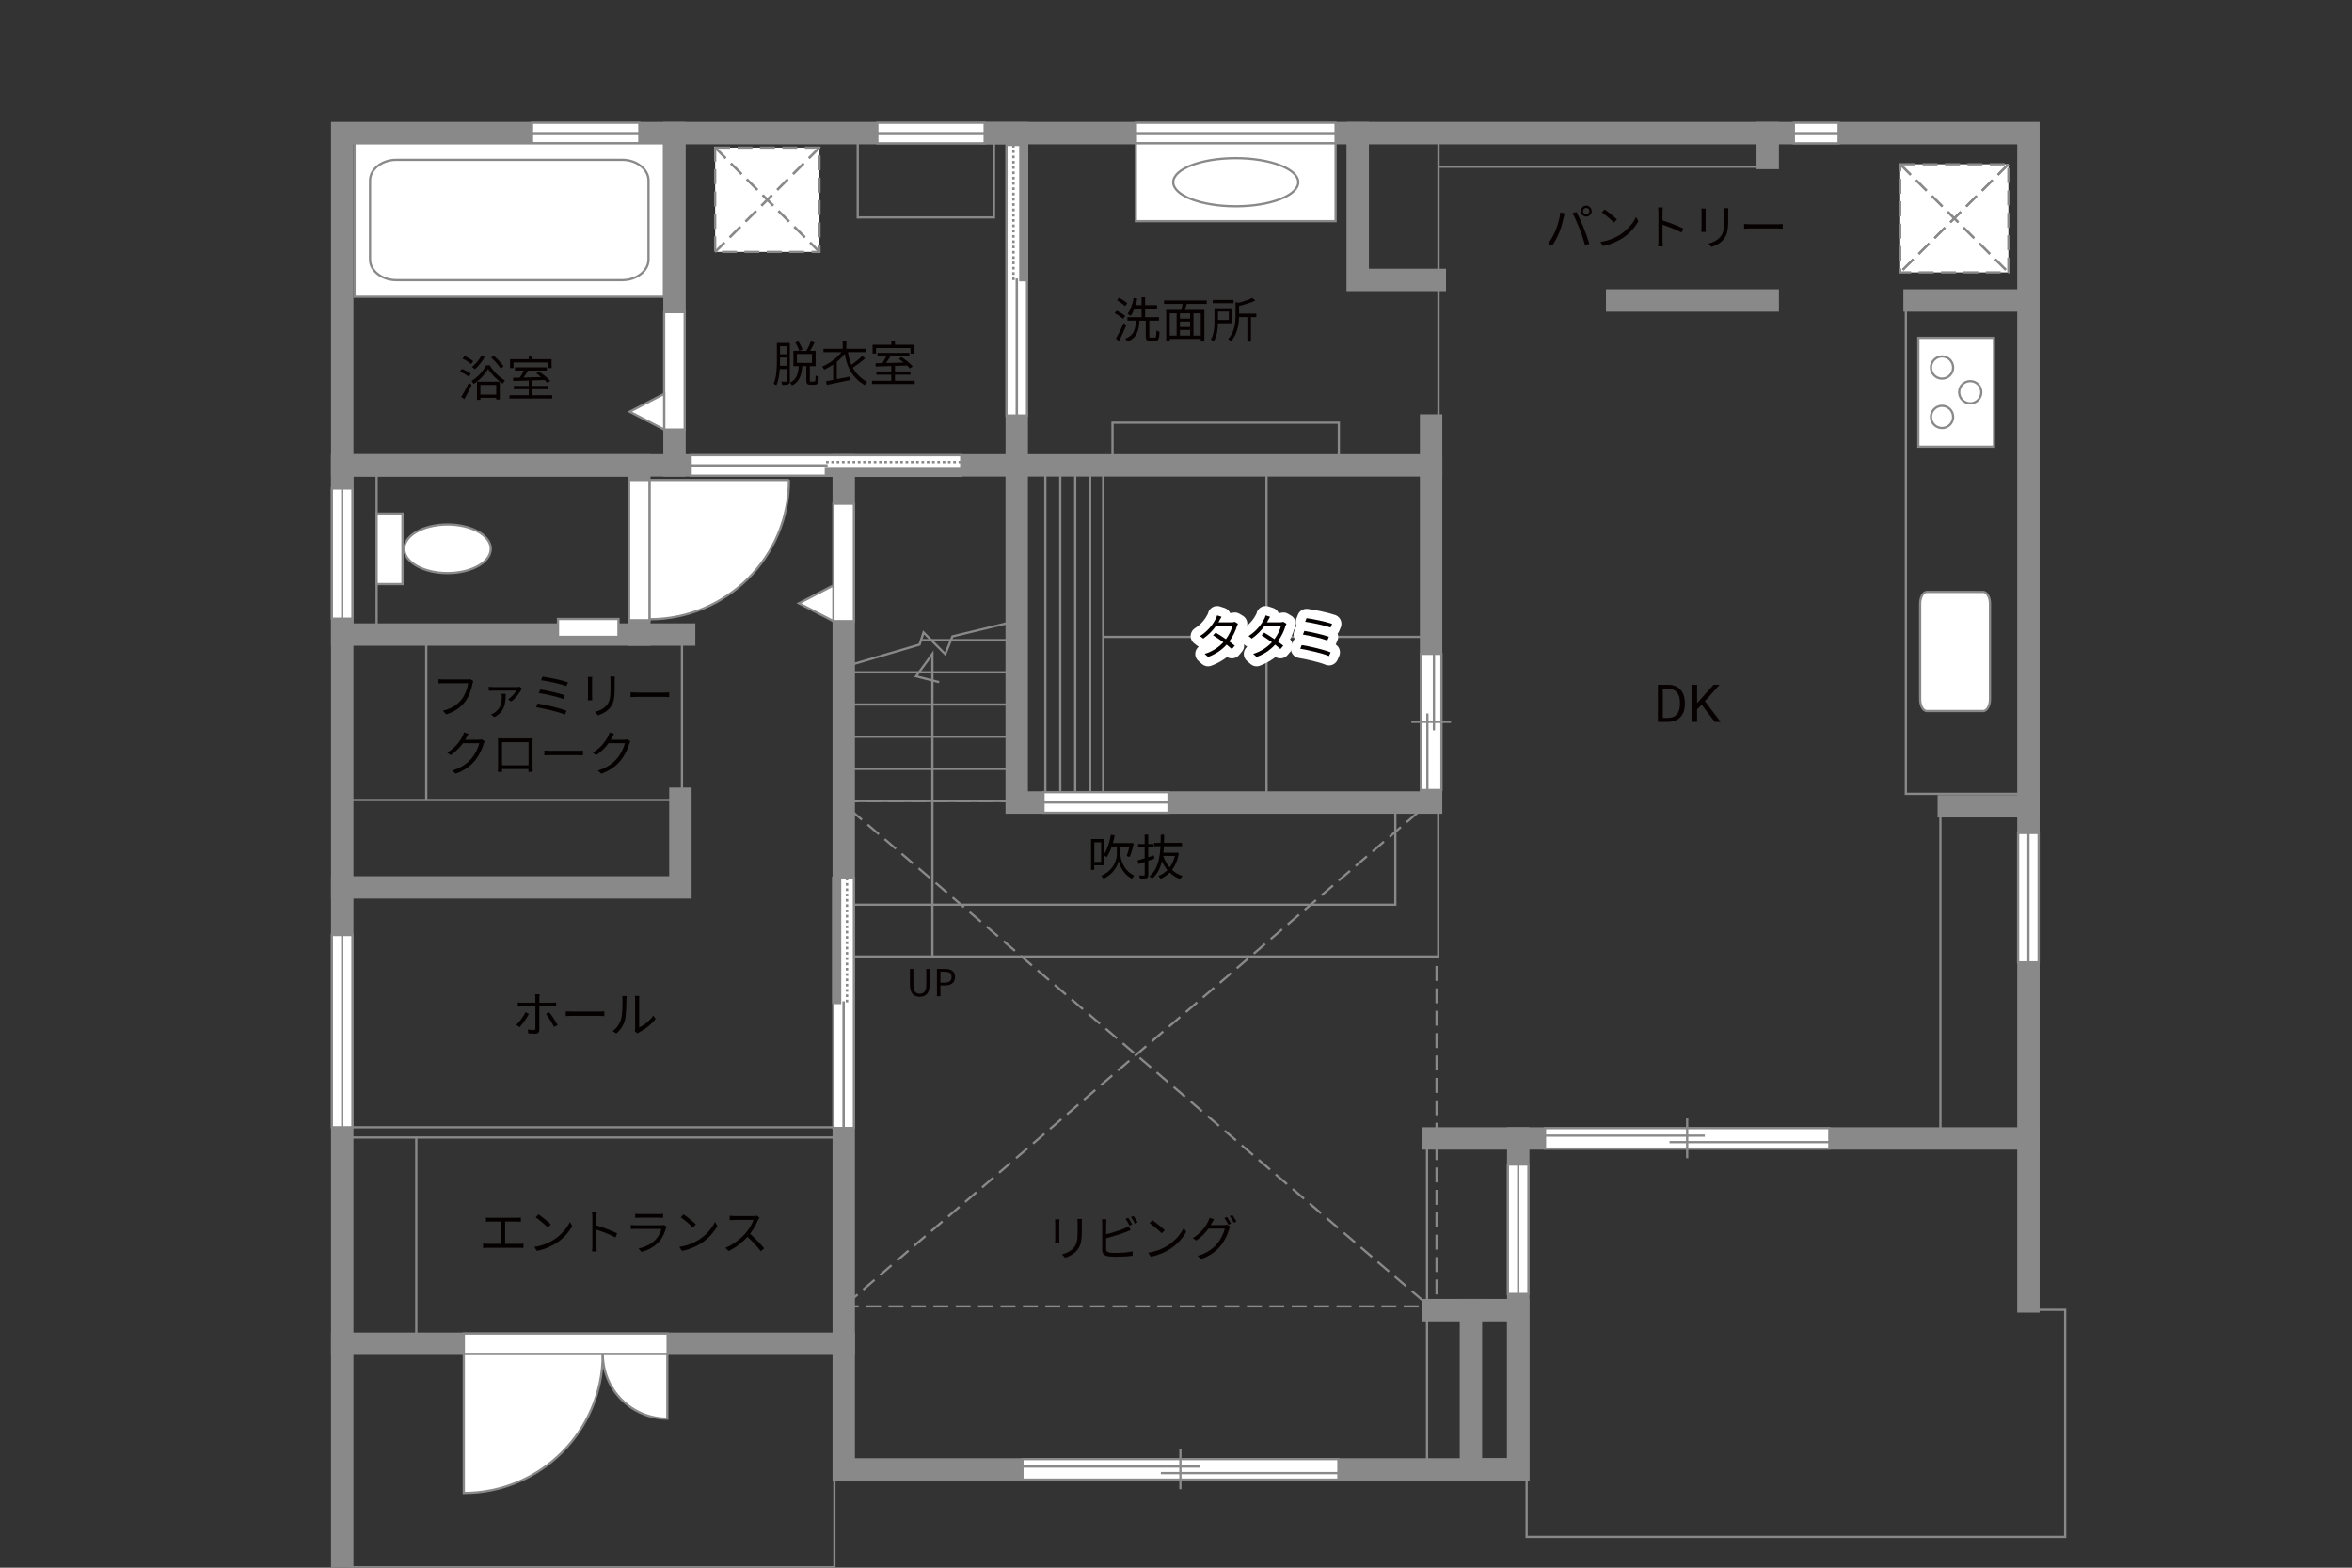 <?xml version="1.0" encoding="UTF-8"?><svg xmlns="http://www.w3.org/2000/svg" viewBox="0 0 630 420"><rect x="0" y="0" width="630" height="420" fill="#333333" stroke="none"/><defs><style>.cls-1{fill:#040000;}.cls-2{fill:#060001;}.cls-3,.cls-4,.cls-5,.cls-6{fill:#fff;}.cls-7{fill:#888988;}.cls-8{stroke:#fff;stroke-linecap:round;stroke-linejoin:round;stroke-width:5px;}.cls-8,.cls-9,.cls-10,.cls-11,.cls-12,.cls-13,.cls-14,.cls-15{fill:none;}.cls-9,.cls-10,.cls-4,.cls-5,.cls-13,.cls-6{stroke-width:.6px;}.cls-9,.cls-10,.cls-6{stroke-dasharray:0 0 4 2;}.cls-9,.cls-5,.cls-11,.cls-13,.cls-15,.cls-6{stroke:#898989;}.cls-10{stroke:#898988;}.cls-4,.cls-12,.cls-14{stroke:#888988;}.cls-11,.cls-12,.cls-14{stroke-width:.65px;}.cls-14{stroke-dasharray:0 0 0 0 .71 0 0 .71;}.cls-15{stroke-linecap:square;stroke-width:6px;}</style></defs><g id="kan"><line class="cls-13" x1="385.31" y1="113.75" x2="385.31" y2="35.67"/><line class="cls-13" x1="470.83" y1="44.67" x2="385.31" y2="44.67"/><rect class="cls-13" x="510.5" y="80.5" width="30.83" height="132.17"/><line class="cls-13" x1="519.75" y1="218.25" x2="519.75" y2="305"/><polyline class="cls-13" points="545.92 350.92 553.17 350.92 553.17 411.75 408.92 411.75 408.92 396.08"/><rect class="cls-13" x="91.67" y="304.75" width="19.83" height="57.12"/><line class="cls-13" x1="111.5" y1="304.75" x2="226" y2="304.75"/><line class="cls-13" x1="226" y1="302" x2="91.67" y2="302"/><polyline class="cls-13" points="223.5 395.67 223.5 419.88 93.67 419.88"/><polyline class="cls-13" points="373.75 216.75 373.75 242.38 226 242.38"/><polyline class="cls-13" points="385.25 217.38 385.25 256.25 226 256.25"/><line class="cls-13" x1="269.88" y1="214.62" x2="228.25" y2="214.62"/><line class="cls-13" x1="269.88" y1="206" x2="228.25" y2="206"/><line class="cls-13" x1="269.88" y1="197.38" x2="228.25" y2="197.38"/><line class="cls-13" x1="269.88" y1="188.75" x2="228.25" y2="188.75"/><line class="cls-13" x1="269.88" y1="180.12" x2="228.25" y2="180.12"/><line class="cls-13" x1="269.88" y1="171.5" x2="246.7" y2="171.5"/><polyline class="cls-13" points="270.06 166.88 255.12 170.5 253.19 175.25 247.38 169.44 246.31 172.69 227.44 178.25"/><polyline class="cls-13" points="249.75 256.25 249.75 175.19 245.38 181.19 251.56 182.75"/><line class="cls-13" x1="295.5" y1="124.67" x2="295.5" y2="215"/><line class="cls-13" x1="292" y1="124.67" x2="292" y2="215"/><line class="cls-13" x1="288" y1="124.67" x2="288" y2="215"/><line class="cls-13" x1="284" y1="124.67" x2="284" y2="215"/><line class="cls-13" x1="280" y1="124.67" x2="280" y2="215"/><path class="cls-13" d="m295.5,170.62h86"/><line class="cls-13" x1="339.25" y1="124.67" x2="339.25" y2="215"/><rect class="cls-13" x="298" y="113.25" width="60.62" height="11.42"/><rect class="cls-13" x="229.75" y="35.67" width="36.5" height="22.58"/><line class="cls-13" x1="382.24" y1="307" x2="382.24" y2="395.25"/><polyline class="cls-9" points="226 214.62 383.33 214.62 226 350"/><polyline class="cls-9" points="226 350 384.79 350 384.79 256.25"/><line class="cls-9" x1="227.83" y1="217" x2="381.12" y2="348.44"/><line class="cls-13" x1="182.67" y1="171.83" x2="182.67" y2="221.5"/><line class="cls-13" x1="179.67" y1="214.33" x2="91.67" y2="214.33"/><line class="cls-13" x1="114.17" y1="214.33" x2="114.17" y2="170"/><line class="cls-13" x1="100.88" y1="168.5" x2="100.88" y2="124.67"/></g><g id="_外壁"><rect class="cls-15" x="91.67" y="35.67" width="180.67" height="89"/><line class="cls-15" x1="180.67" y1="35.67" x2="180.67" y2="124.67"/><line class="cls-15" x1="91.67" y1="124.67" x2="91.67" y2="417.33"/><polyline class="cls-15" points="91.67 360 226 360 226 124.67"/><rect class="cls-15" x="91.67" y="124.67" width="79.58" height="45.33"/><line class="cls-15" x1="171.25" y1="170" x2="183.25" y2="170"/><polyline class="cls-15" points="182.25 214 182.25 237.75 91.67 237.75"/><rect class="cls-15" x="272.33" y="124.67" width="111" height="90.33"/><line class="cls-15" x1="383.33" y1="124.67" x2="383.33" y2="114"/><polyline class="cls-15" points="384.33 75 363.67 75 363.67 35.67 265.67 35.67"/><polyline class="cls-15" points="363.67 35.67 543.33 35.67 543.33 348.67"/><polyline class="cls-15" points="226 360 226 393.67 406.67 393.67 406.67 305 384 305"/><line class="cls-15" x1="406.67" y1="305" x2="543.33" y2="305"/><line class="cls-15" x1="522" y1="216" x2="543.33" y2="216"/><rect class="cls-15" x="394" y="351" width="12.67" height="42.67"/><line class="cls-15" x1="384" y1="351" x2="394" y2="351"/><line class="cls-15" x1="433.17" y1="80.5" x2="473.5" y2="80.5"/><line class="cls-15" x1="512.83" y1="80.5" x2="541.33" y2="80.5"/><line class="cls-15" x1="473.5" y1="42.33" x2="473.5" y2="35.67"/></g><g id="_建距"><polygon class="cls-5" points="142.5 35.67 142.5 38.4 171.25 38.4 171.25 32.9 142.5 32.9 142.5 35.67"/><line class="cls-13" x1="171.25" y1="35.67" x2="142.5" y2="35.67"/><polygon class="cls-5" points="235 35.67 235 38.4 263.75 38.4 263.75 32.9 235 32.9 235 35.67"/><line class="cls-13" x1="263.75" y1="35.67" x2="235" y2="35.67"/><polygon class="cls-5" points="279.5 215 279.5 217.73 313 217.73 313 212.23 279.5 212.23 279.5 215"/><line class="cls-13" x1="313" y1="215" x2="279.5" y2="215"/><polygon class="cls-5" points="480.5 35.67 480.5 38.4 492.5 38.4 492.5 32.9 480.5 32.9 480.5 35.67"/><line class="cls-13" x1="492.5" y1="35.67" x2="480.5" y2="35.67"/><polygon class="cls-5" points="91.67 165.75 94.4 165.75 94.4 130.87 88.9 130.87 88.9 165.75 91.67 165.75"/><line class="cls-13" x1="91.67" y1="130.87" x2="91.67" y2="165.75"/><polygon class="cls-5" points="91.67 302 94.4 302 94.4 250.5 88.9 250.5 88.9 302 91.67 302"/><line class="cls-13" x1="91.67" y1="250.5" x2="91.67" y2="302"/><polygon class="cls-5" points="543.33 257.83 546.06 257.83 546.06 223.17 540.56 223.17 540.56 257.83 543.33 257.83"/><line class="cls-13" x1="543.33" y1="223.17" x2="543.33" y2="257.83"/><polygon class="cls-5" points="406.67 346.67 409.4 346.67 409.4 312 403.9 312 403.9 346.67 406.67 346.67"/><line class="cls-13" x1="406.67" y1="312" x2="406.67" y2="346.67"/><polygon class="cls-5" points="304.25 35.67 304.25 38.4 357.75 38.4 357.75 32.9 304.25 32.9 304.25 35.67"/><line class="cls-13" x1="357.75" y1="35.67" x2="304.25" y2="35.67"/><path class="cls-5" d="m516.15,190.5c-1.02,0-1.83-1.4-1.83-3.13v-25.66c0-1.73.81-3.14,1.83-3.14h15.04c1.01,0,1.84,1.41,1.84,3.14v25.66c0,1.73-.83,3.13-1.84,3.13h-15.04Z"/><rect class="cls-5" x="513.84" y="90.5" width="20.26" height="29.17"/><path class="cls-5" d="m520.19,108.72c1.64,0,2.97,1.33,2.97,2.98s-1.33,2.98-2.97,2.98-2.97-1.33-2.97-2.98,1.33-2.98,2.97-2.98Z"/><path class="cls-5" d="m520.19,95.49c1.64,0,2.97,1.34,2.97,2.98s-1.33,2.97-2.97,2.97-2.97-1.33-2.97-2.97,1.33-2.98,2.97-2.98Z"/><path class="cls-5" d="m527.75,102.11c1.64,0,2.96,1.33,2.96,2.97s-1.33,2.98-2.96,2.98-2.98-1.34-2.98-2.98,1.33-2.97,2.98-2.97Z"/><polygon class="cls-5" points="413.84 305 413.84 307.73 490 307.73 490 302.23 413.84 302.23 413.84 305"/><line class="cls-13" x1="451.92" y1="299.65" x2="451.92" y2="310.31"/><line class="cls-13" x1="456.64" y1="304.25" x2="413.84" y2="304.25"/><line class="cls-13" x1="490" y1="305.99" x2="447.2" y2="305.99"/><polygon class="cls-5" points="383.33 175.17 380.6 175.17 380.6 211.65 386.1 211.65 386.1 175.17 383.33 175.17"/><line class="cls-13" x1="388.68" y1="193.4" x2="378.02" y2="193.4"/><line class="cls-13" x1="384.09" y1="195.67" x2="384.09" y2="175.17"/><line class="cls-13" x1="382.34" y1="211.65" x2="382.34" y2="191.14"/><polygon class="cls-5" points="273.87 393.67 273.87 396.4 358.5 396.4 358.5 390.9 273.87 390.9 273.87 393.67"/><line class="cls-13" x1="316.18" y1="388.32" x2="316.18" y2="398.98"/><line class="cls-13" x1="321.43" y1="392.91" x2="273.87" y2="392.91"/><line class="cls-13" x1="358.5" y1="394.66" x2="310.94" y2="394.66"/><polygon class="cls-5" points="226 235.17 228.73 235.17 228.73 302.2 223.23 302.2 223.23 235.17 226 235.17"/><rect class="cls-7" x="223.23" y="235.17" width="1.78" height="33.52"/><rect class="cls-12" x="223.23" y="235.17" width="1.78" height="33.52"/><line class="cls-14" x1="226.87" y1="235.17" x2="226.87" y2="268.68"/><path class="cls-3" d="m225.97,268.68l.07,33.51-.07-33.51Z"/><line class="cls-11" x1="225.97" y1="268.26" x2="225.97" y2="302.28"/><polygon class="cls-5" points="272.33 38.83 269.6 38.83 269.6 111.32 275.1 111.32 275.1 38.83 272.33 38.83"/><rect class="cls-7" x="273.32" y="38.83" width="1.78" height="36.24"/><rect class="cls-12" x="273.32" y="38.83" width="1.78" height="36.24"/><line class="cls-14" x1="271.46" y1="38.84" x2="271.46" y2="75.08"/><path class="cls-3" d="m272.36,75.08l-.07,36.24.07-36.24Z"/><line class="cls-11" x1="272.36" y1="74.62" x2="272.36" y2="111.41"/><polygon class="cls-5" points="257.47 124.67 257.47 121.94 184.99 121.94 184.99 127.44 257.47 127.44 257.47 124.67"/><rect class="cls-7" x="221.23" y="125.66" width="36.24" height="1.78"/><rect class="cls-12" x="221.23" y="125.66" width="36.24" height="1.78"/><line class="cls-14" x1="257.47" y1="123.8" x2="221.23" y2="123.8"/><path class="cls-3" d="m221.23,124.69l-36.24-.07,36.24.07Z"/><line class="cls-11" x1="221.69" y1="124.69" x2="184.9" y2="124.69"/><rect class="cls-5" x="94.97" y="38.4" width="82.87" height="41.1"/><path class="cls-13" d="m99.12,69.52c0,3.06,3.2,5.54,7.09,5.54h60.42c3.9,0,7.08-2.49,7.08-5.54v-21.15c0-3.05-3.19-5.55-7.08-5.55h-60.42c-3.89,0-7.09,2.49-7.09,5.55v21.15Z"/><rect class="cls-5" x="100.88" y="137.58" width="6.93" height="18.9"/><path class="cls-5" d="m119.87,140.51c-6.4,0-11.6,2.92-11.6,6.52s5.2,6.51,11.6,6.51,11.59-2.92,11.59-6.51-5.19-6.52-11.59-6.52Z"/><rect class="cls-5" x="304.25" y="38.4" width="53.5" height="20.85"/><path class="cls-13" d="m314.26,48.82c0-3.56,7.49-6.44,16.74-6.44s16.75,2.89,16.75,6.44-7.5,6.45-16.75,6.45-16.74-2.89-16.74-6.45Z"/><rect class="cls-6" x="191.56" y="39.55" width="27.94" height="27.94"/><line class="cls-10" x1="219.5" y1="39.55" x2="191.56" y2="67.5"/><line class="cls-9" x1="219.5" y1="39.55" x2="191.56" y2="67.5"/><line class="cls-10" x1="191.55" y1="39.55" x2="219.5" y2="67.5"/><line class="cls-9" x1="191.55" y1="39.55" x2="219.5" y2="67.5"/><rect class="cls-6" x="508.98" y="44.01" width="28.98" height="28.97"/><line class="cls-10" x1="537.96" y1="44.01" x2="508.98" y2="72.98"/><line class="cls-9" x1="537.96" y1="44.01" x2="508.98" y2="72.98"/><line class="cls-10" x1="508.98" y1="44.01" x2="537.96" y2="72.98"/><line class="cls-9" x1="508.98" y1="44.01" x2="537.96" y2="72.98"/><polygon class="cls-5" points="180.67 115.09 183.4 115.09 183.4 83.62 177.9 83.62 177.9 115.09 180.67 115.09"/><polygon class="cls-5" points="177.9 115.09 168.66 110.3 177.9 105.51 177.9 115.09"/><polygon class="cls-5" points="226 166.41 228.73 166.41 228.73 134.94 223.23 134.94 223.23 166.41 226 166.41"/><polygon class="cls-5" points="223.23 166.41 213.99 161.63 223.23 156.83 223.23 166.41"/><polygon class="cls-5" points="171.25 128.59 168.52 128.59 168.52 166.17 174.02 166.17 174.02 128.59 171.25 128.59"/><path class="cls-4" d="m211.33,128.59h-37.31v37.31c20.6,0,37.31-16.7,37.31-37.31"/><rect class="cls-4" x="149.46" y="165.83" width="16.21" height="4.79"/><polygon class="cls-5" points="178.83 360 178.83 357.27 124.23 357.27 124.23 362.77 178.83 362.77 178.83 360"/><path class="cls-5" d="m161.46,362.77h-37.23v37.22c20.56,0,37.23-16.66,37.23-37.22"/><path class="cls-5" d="m161.46,362.77h17.29v17.3c-9.55,0-17.29-7.74-17.29-17.3"/></g><g id="_文字"><path class="cls-2" d="m444.09,193.41v-9.95h2.81c.87,0,1.63.19,2.3.57.67.38,1.18.93,1.54,1.63s.55,1.52.55,2.43v.64c0,.94-.18,1.76-.54,2.47s-.88,1.25-1.55,1.63-1.46.57-2.35.58h-2.75Zm1.31-8.88v7.81h1.38c1.01,0,1.8-.31,2.36-.94.56-.63.84-1.53.84-2.69v-.58c0-1.13-.26-2.01-.8-2.64-.53-.63-1.28-.95-2.26-.95h-1.53Z"/><path class="cls-2" d="m455.8,188.78l-1.22,1.26v3.36h-1.31v-9.95h1.31v4.92l4.42-4.92h1.59l-3.92,4.4,4.22,5.56h-1.57l-3.53-4.63Z"/><path class="cls-2" d="m283.73,327.61v4.34c0,.33.03.75.05.99h-1.2c.03-.2.07-.61.07-1v-4.33c0-.23-.03-.69-.05-.94h1.18c-.03.25-.05.62-.05.94Zm6.04.09v2.11c0,3.12-.43,4.15-1.37,5.26-.84,1.01-2.15,1.57-3.09,1.9l-.85-.9c1.2-.3,2.3-.82,3.11-1.73.92-1.08,1.08-2.13,1.08-4.59v-2.05c0-.44-.03-.81-.06-1.13h1.22c-.03.33-.04.69-.04,1.13Z"/><path class="cls-2" d="m296.29,327.74v2.94c1.53-.38,3.59-1,4.94-1.59.39-.17.78-.36,1.14-.58l.46,1.04c-.36.16-.83.36-1.22.51-1.46.58-3.71,1.27-5.32,1.69v2.86c0,.66.27.83.91.96.4.07,1.08.1,1.72.1,1.38,0,3.37-.13,4.45-.42v1.18c-1.13.17-3.08.27-4.5.27-.77,0-1.55-.04-2.08-.13-1-.18-1.56-.64-1.56-1.69v-7.15c0-.31-.03-.75-.08-1.05h1.21c-.04.3-.06.69-.06,1.05Zm6.97.29l-.7.33c-.26-.53-.7-1.31-1.05-1.81l.69-.3c.33.47.79,1.26,1.07,1.78Zm1.46-.53l-.7.33c-.29-.57-.72-1.3-1.08-1.79l.69-.3c.34.48.84,1.29,1.09,1.77Z"/><path class="cls-2" d="m312.76,333.72c2-1.26,3.59-3.19,4.34-4.78l.62,1.1c-.88,1.62-2.41,3.39-4.37,4.63-1.3.82-2.94,1.61-5.11,2.02l-.69-1.07c2.27-.34,3.97-1.13,5.2-1.9Zm-.77-4.12l-.82.82c-.65-.68-2.27-2.07-3.24-2.72l.74-.79c.92.61,2.59,1.96,3.31,2.69Z"/><path class="cls-2" d="m324.6,327.67c-.09.18-.2.36-.3.55h3.52c.35,0,.64-.04.85-.12l.86.52c-.1.18-.23.48-.3.69-.35,1.31-1.14,3.07-2.3,4.49-1.18,1.44-2.74,2.63-5.17,3.54l-.95-.86c2.39-.7,4.02-1.87,5.2-3.26,1-1.18,1.81-2.87,2.07-4.06h-4.38c-.79,1.11-1.87,2.26-3.3,3.2l-.9-.66c2.24-1.34,3.51-3.24,4.08-4.39.13-.23.33-.7.4-1.04l1.2.4c-.21.34-.44.78-.57,1.01Zm5.13.14l-.7.31c-.26-.52-.7-1.31-1.05-1.79l.69-.3c.32.47.79,1.25,1.07,1.78Zm1.46-.53l-.7.31c-.29-.56-.71-1.3-1.08-1.78l.69-.3c.34.48.84,1.29,1.09,1.77Z"/><path class="cls-1" d="m139.18,275.19l-.9-.61c.87-.79,1.98-2.34,2.48-3.39l.91.44c-.55,1.11-1.75,2.77-2.5,3.56Zm5.28-7.89v1.34h3.43c.31,0,.74-.03,1.07-.07v1.08c-.35-.03-.74-.04-1.05-.04h-3.45v6.3c0,.68-.33,1.03-1.12,1.03-.55,0-1.31-.03-1.85-.09l-.09-1.03c.57.1,1.16.14,1.5.14s.51-.14.51-.49v-5.86h-3.6c-.4,0-.77.01-1.12.05v-1.1c.36.05.69.08,1.11.08h3.61v-1.34c0-.27-.04-.73-.09-.92h1.22c-.03.18-.08.65-.08.92Zm4.9,7.29l-.96.53c-.51-1.03-1.48-2.64-2.17-3.46l.88-.48c.7.83,1.73,2.47,2.25,3.41Z"/><path class="cls-1" d="m153.36,271h7.12c.65,0,1.12-.04,1.4-.06v1.27c-.26-.01-.81-.06-1.39-.06h-7.14c-.71,0-1.4.03-1.81.06v-1.27c.39.03,1.08.06,1.81.06Z"/><path class="cls-1" d="m166.35,273.03c.38-1.18.39-3.78.39-5.23,0-.39-.04-.68-.09-.95h1.2c-.01.16-.07.54-.07.94,0,1.44-.05,4.22-.4,5.53-.39,1.39-1.22,2.67-2.31,3.58l-.97-.66c1.09-.78,1.87-1.94,2.26-3.2Zm3.78,2.54v-7.79c0-.49-.07-.87-.08-.96h1.2c-.01.09-.05.47-.05.96v7.5c1.2-.55,2.79-1.73,3.8-3.2l.61.88c-1.12,1.52-2.92,2.86-4.43,3.6-.21.12-.35.22-.44.3l-.69-.57c.05-.21.09-.47.09-.73Z"/><path class="cls-1" d="m300.12,228.87c-.01,1.05.6,4.24,3.67,5.71-.17.21-.46.61-.6.83-2.37-1.2-3.35-3.68-3.56-4.8-.2,1.16-1.29,3.56-4.06,4.8-.12-.2-.39-.6-.58-.78,3.52-1.51,4.19-4.65,4.17-5.76v-2.09h-1.37c-.38,1.11-.83,2.09-1.35,2.86-.13-.1-.38-.27-.6-.4v2.59h-2.73v1.22h-.86v-8.27h3.59v3.9c.82-1.31,1.4-3.16,1.73-5.07l1.01.2c-.14.7-.31,1.39-.49,2.05h4.75l.17-.04.69.18c-.31,1.23-.71,2.68-1.09,3.56l-.82-.23c.25-.65.53-1.62.74-2.55h-2.41v2.09Zm-5.17-3.2h-1.83v5.24h1.83v-5.24Z"/><path class="cls-1" d="m309.22,230.04c-.55.2-1.09.39-1.64.57v3.71c0,.53-.13.81-.46.96-.35.14-.87.17-1.73.16-.04-.23-.17-.64-.29-.87.58.01,1.12.01,1.29,0,.17,0,.23-.05.23-.25v-3.38l-1.64.56-.29-.98c.53-.14,1.2-.35,1.92-.57v-2.91h-1.75v-.91h1.75v-2.54h.95v2.54h1.43v.91h-1.43v2.61l1.51-.48.13.87Zm6.55-1.46c-.32,1.88-.96,3.35-1.83,4.49.79.73,1.74,1.29,2.83,1.61-.22.2-.49.57-.64.83-1.08-.38-2.01-.97-2.81-1.74-.71.74-1.55,1.29-2.46,1.68-.12-.22-.38-.58-.56-.77.88-.34,1.7-.86,2.39-1.57-.58-.7-1.07-1.51-1.46-2.38-.44,1.85-1.24,3.51-2.64,4.67-.14-.21-.46-.49-.7-.64,2.24-1.77,2.8-4.94,2.95-8.05h-1.69v-.9h1.73c.01-.75.03-1.5.03-2.21h.92c0,.71-.01,1.46-.04,2.21h4.8v.9h-4.84c-.03.57-.06,1.16-.13,1.73h3.38l.17-.04.58.18Zm-4.19.73c.38,1.16.95,2.21,1.72,3.09.62-.84,1.12-1.87,1.42-3.09h-3.13Z"/><path class="cls-2" d="m125.56,100.95c-.51-.44-1.52-1.03-2.37-1.38l.53-.73c.82.32,1.86.87,2.38,1.3l-.55.81Zm-2.01,5.4c.58-.92,1.42-2.47,2.05-3.82l.73.58c-.57,1.27-1.31,2.7-1.95,3.83l-.83-.6Zm2.64-8.81c-.48-.46-1.48-1.08-2.3-1.46l.52-.7c.82.35,1.85.92,2.34,1.39l-.56.77Zm4.98.34c.98,1.62,2.6,3.22,4.08,4.03-.19.23-.43.6-.57.87-1.47-.92-3.07-2.51-3.94-3.94-.78,1.39-2.27,3.03-3.89,4.04-.1-.26-.35-.6-.55-.82,1.64-.96,3.19-2.7,3.91-4.19h.95Zm-1.33-2.22c-.68,1.21-1.69,2.46-2.63,3.26-.18-.17-.57-.46-.82-.6.98-.73,1.91-1.85,2.51-2.95l.94.29Zm-2.08,6.6h6.11v4.78h-.96v-.46h-4.23v.55h-.92v-4.88Zm.92.87v2.6h4.23v-2.6h-4.23Zm5.41-4.42c-.49-.81-1.59-2.04-2.55-2.92l.74-.48c.97.86,2.09,2.04,2.6,2.85l-.79.56Z"/><path class="cls-2" d="m147.91,105.89v.87h-11.44v-.87h5.17v-1.62h-3.99v-.86h3.99v-1.46c-1.57.05-3.03.09-4.17.13l-.05-.88c.53-.01,1.14-.01,1.81-.03.38-.56.79-1.27,1.1-1.89h-2.39v-.86h8.54v.86h-5.04c-.36.61-.79,1.29-1.2,1.86,1.46-.04,3.09-.08,4.72-.13-.43-.35-.88-.69-1.3-.98l.69-.48c1.09.69,2.41,1.74,3.02,2.5l-.73.55c-.19-.23-.45-.51-.77-.79-1.08.04-2.18.08-3.25.1v1.5h4.16v.86h-4.16v1.62h5.29Zm-10.36-7.27h-.92v-2.39h5.02v-.96h.98v.96h5.12v2.39h-.96v-1.5h-9.23v1.5Z"/><path class="cls-2" d="m300.83,85.42c-.48-.47-1.47-1.11-2.27-1.51l.53-.69c.79.38,1.81.96,2.31,1.42l-.57.78Zm.87,1.7c-.55,1.37-1.3,2.99-1.94,4.21l-.86-.58c.6-1.03,1.46-2.73,2.09-4.19l.7.56Zm-.35-5.11c-.46-.49-1.4-1.16-2.18-1.59l.57-.65c.78.39,1.74,1.01,2.21,1.5l-.6.74Zm7.98,8.45c.33,0,.39-.27.43-1.95.21.17.58.34.84.4-.09,1.91-.31,2.42-1.18,2.42h-1.31c-.96,0-1.21-.29-1.21-1.29v-4.13h-1.68c-.18,2.77-.69,4.58-3.22,5.6-.1-.23-.38-.6-.6-.77,2.33-.86,2.72-2.42,2.86-4.84h-2.26v-.92h3.78v-2.31h-1.9c-.3.74-.62,1.42-1,1.94-.19-.14-.61-.42-.85-.52.78-1.03,1.33-2.64,1.64-4.26l.96.18c-.12.6-.26,1.18-.44,1.74h1.59v-2.12h.95v2.12h3.2v.92h-3.2v2.31h3.71v.92h-2.59v4.12c0,.36.05.43.38.43h1.1Z"/><path class="cls-2" d="m317.9,81.41c-.16.55-.34,1.13-.51,1.62h5.21v8.46h-.97v-.69h-8.31v.69h-.94v-8.46h4.02c.14-.49.27-1.09.38-1.62h-4.98v-.92h11.43v.92h-5.33Zm-4.58,8.5h1.85v-5.98h-1.85v5.98Zm5.47-5.98h-2.74v1.43h2.74v-1.43Zm0,2.22h-2.74v1.46h2.74v-1.46Zm-2.74,3.76h2.74v-1.51h-2.74v1.51Zm5.58-5.98h-1.95v5.98h1.95v-5.98Z"/><path class="cls-2" d="m326.24,86.6c-.04,1.57-.26,3.55-1.16,4.9-.14-.16-.55-.47-.74-.58.88-1.4.97-3.38.97-4.85v-3.5h4.77v4.03h-3.85Zm4.17-5.38h-5.56v-.87h5.56v.87Zm-4.17,2.24v2.26h2.91v-2.26h-2.91Zm10.27,1.5h-1.43v6.54h-.96v-6.54h-2.24c-.05,2.03-.44,4.64-2.2,6.51-.14-.21-.48-.53-.71-.65,1.79-1.91,1.98-4.5,1.98-6.46v-3.45l.77.2c1.38-.35,2.83-.83,3.68-1.31l.86.71c-1.17.57-2.83,1.07-4.36,1.43v2.08h4.62v.94Z"/><path class="cls-2" d="m211.58,102.03c0,.49-.12.77-.43.92-.3.17-.78.18-1.61.18-.04-.23-.16-.64-.27-.88.56.01,1.08.01,1.22.01.17-.01.22-.08.22-.25v-3.12h-1.85c-.1,1.52-.35,3.12-.9,4.36-.17-.14-.53-.36-.75-.44.83-1.82.88-4.41.88-6.3v-4.64h3.48v10.17Zm-.87-4.03v-2.21h-1.77v.72c0,.46,0,.96-.03,1.49h1.79Zm-1.77-5.25v2.16h1.77v-2.16h-1.77Zm9.19,9.45c.26,0,.31-.21.34-1.61.21.16.58.31.85.38-.09,1.68-.34,2.12-1.1,2.12h-1.12c-.9,0-1.12-.3-1.12-1.26v-3.74h-1.09c-.18,2.33-.69,4.16-2.74,5.19-.1-.23-.38-.57-.58-.74,1.85-.86,2.22-2.46,2.38-4.45h-1.43v-4.11h1.55c-.18-.6-.61-1.52-1.05-2.21l.82-.32c.47.69.94,1.6,1.1,2.2l-.75.34h1.78c.46-.73.96-1.79,1.23-2.57l.99.33c-.38.75-.79,1.59-1.2,2.25h1.48v4.11h-1.55v3.74c0,.34.04.38.31.38h.91Zm-4.68-4.98h4.04v-2.38h-4.04v2.38Z"/><path class="cls-2" d="m231.77,95.97c-.96.87-2.28,1.87-3.34,2.56.81,1.5,2,2.73,3.87,3.82-.26.18-.57.55-.7.85-3.44-2.18-4.68-4.72-5.34-8.4-.58.77-1.31,1.5-2.12,2.14v4.64c1.14-.22,2.4-.47,3.61-.71l.09.92c-2.24.48-4.65.97-6.34,1.33l-.29-.96c.56-.1,1.22-.23,1.96-.38v-4.11c-.75.53-1.57,1-2.4,1.38-.12-.25-.38-.62-.55-.83,2.02-.87,3.99-2.34,5.16-3.87h-4.8v-.91h5.15v-2.05h.97v2.05h5.23v.91h-4.8c.21,1.27.49,2.38.91,3.38,1-.68,2.17-1.61,2.91-2.35l.81.6Z"/><path class="cls-2" d="m245.01,102.01v.87h-11.44v-.87h5.17v-1.62h-3.99v-.86h3.99v-1.46c-1.57.05-3.03.09-4.17.13l-.05-.88c.53-.01,1.14-.01,1.81-.03.38-.56.79-1.27,1.1-1.89h-2.39v-.86h8.54v.86h-5.04c-.36.61-.79,1.29-1.2,1.86,1.46-.04,3.09-.08,4.72-.13-.43-.35-.88-.69-1.3-.98l.69-.48c1.09.69,2.4,1.74,3.02,2.5l-.73.55c-.2-.23-.46-.51-.77-.79-1.08.04-2.18.08-3.25.1v1.5h4.16v.86h-4.16v1.62h5.29Zm-10.36-7.27h-.92v-2.39h5.02v-.96h.97v.96h5.12v2.39h-.96v-1.5h-9.23v1.5Z"/><path class="cls-1" d="m126.58,183.12c-.27,1.37-.91,3.46-1.94,4.8-1.18,1.52-2.73,2.73-5.12,3.48l-.88-.98c2.52-.64,3.98-1.74,5.07-3.13.92-1.18,1.52-2.99,1.7-4.24h-6.64c-.52,0-.96.03-1.3.04v-1.14c.36.04.87.08,1.3.08h6.53c.19,0,.44,0,.69-.07l.79.51c-.09.18-.14.4-.19.65Z"/><path class="cls-1" d="m139.57,184.9c-.38.61-1.47,2.24-2.64,3.04l-.84-.58c.92-.56,1.86-1.7,2.24-2.34-.73,0-5.71-.01-6.21-.01-.39,0-.82.03-1.22.05v-1.08c.36.05.83.09,1.22.09h6.42c.2,0,.55-.03.71-.07l.59.55c-.08.09-.2.25-.26.35Zm-7.14,7.24l-.92-.73c.29-.1.6-.23.9-.44,1.75-1.18,2-2.61,2-4.32,0-.25-.04-.51-.08-.77h1.13c-.03,2.77-.29,4.73-3.03,6.25Z"/><path class="cls-1" d="m151.75,190.44l-.44,1c-1.73-.75-5.59-1.62-7.7-1.96l.4-.99c2.18.34,5.95,1.24,7.74,1.95Zm-.47-4.17l-.42,1c-1.51-.6-4.68-1.31-6.53-1.59l.39-.97c1.78.3,4.93.96,6.55,1.56Zm.86-3.48l-.42,1c-1.59-.57-4.99-1.31-6.79-1.55l.38-.96c1.69.21,5.19.94,6.83,1.51Z"/><path class="cls-1" d="m158.59,182.29v4.34c0,.33.03.75.05.99h-1.2c.03-.2.06-.61.06-1v-4.33c0-.23-.03-.69-.05-.94h1.18c-.03.25-.05.62-.05.94Zm6.05.09v2.11c0,3.12-.43,4.15-1.36,5.26-.85,1.01-2.15,1.57-3.09,1.9l-.85-.9c1.2-.3,2.3-.82,3.11-1.73.92-1.08,1.08-2.13,1.08-4.59v-2.05c0-.44-.03-.81-.06-1.13h1.22c-.03.33-.04.69-.04,1.13Z"/><path class="cls-1" d="m170.72,185.55h7.12c.65,0,1.12-.04,1.4-.06v1.27c-.26-.01-.81-.06-1.39-.06h-7.14c-.72,0-1.4.03-1.81.06v-1.27c.39.03,1.08.06,1.81.06Z"/><path class="cls-1" d="m124.91,197.64c-.09.18-.19.36-.31.55h3.52c.35,0,.64-.04.85-.13l.87.53c-.1.18-.23.48-.3.69-.35,1.31-1.16,3.07-2.31,4.47-1.18,1.44-2.73,2.64-5.17,3.54l-.94-.85c2.38-.7,4-1.88,5.19-3.26,1.01-1.2,1.81-2.87,2.08-4.06h-4.39c-.79,1.09-1.89,2.25-3.3,3.2l-.9-.68c2.24-1.34,3.52-3.22,4.08-4.39.13-.22.33-.69.4-1.03l1.21.39c-.22.34-.46.78-.57,1.03Z"/><path class="cls-1" d="m134.55,197.83h6.98c.29,0,.75,0,1.14-.03-.03.33-.03.69-.03,1.01v6.41c0,.42.01,1.43.03,1.57h-1.12c0-.09.01-.4.01-.75h-7.1c.01.34.01.65.03.75h-1.12c.01-.17.04-1.13.04-1.59v-6.4c0-.3,0-.7-.03-1.01.51.01.86.03,1.16.03Zm-.08,7.2h7.11v-6.18h-7.11v6.18Z"/><path class="cls-1" d="m147.63,201.15h7.12c.65,0,1.12-.04,1.4-.06v1.27c-.26-.01-.81-.06-1.39-.06h-7.14c-.72,0-1.4.03-1.81.06v-1.27c.39.03,1.08.06,1.81.06Z"/><path class="cls-1" d="m163.91,197.64c-.09.18-.19.36-.31.55h3.52c.35,0,.64-.04.85-.13l.87.53c-.1.18-.23.48-.3.69-.35,1.31-1.16,3.07-2.31,4.47-1.18,1.44-2.73,2.64-5.17,3.54l-.94-.85c2.38-.7,4-1.88,5.19-3.26,1.01-1.2,1.81-2.87,2.08-4.06h-4.39c-.79,1.09-1.89,2.25-3.3,3.2l-.9-.68c2.24-1.34,3.52-3.22,4.08-4.39.13-.22.33-.69.4-1.03l1.21.39c-.22.34-.46.78-.57,1.03Z"/><path class="cls-2" d="m417.96,56.9l1.16.25c-.08.29-.18.66-.23.94-.18.82-.64,2.74-1.18,4.07-.48,1.2-1.18,2.53-1.91,3.57l-1.11-.47c.82-1.08,1.55-2.44,2-3.54.56-1.34,1.11-3.31,1.27-4.82Zm3.24.22l1.05-.35c.52.94,1.35,2.73,1.9,4.11.53,1.29,1.22,3.28,1.56,4.45l-1.16.38c-.33-1.33-.92-3.08-1.47-4.47-.52-1.34-1.31-3.15-1.88-4.11Zm3.69-2.02c.79,0,1.46.66,1.46,1.47s-.66,1.46-1.46,1.46-1.46-.65-1.46-1.46.65-1.47,1.46-1.47Zm0,2.33c.47,0,.86-.39.86-.86s-.39-.87-.86-.87-.86.39-.86.87.38.86.86.86Z"/><path class="cls-2" d="m433.89,62.92c2-1.26,3.59-3.19,4.34-4.78l.62,1.11c-.88,1.62-2.4,3.39-4.37,4.63-1.3.82-2.94,1.61-5.11,2.02l-.69-1.07c2.28-.34,3.96-1.13,5.2-1.9Zm-.77-4.12l-.82.82c-.65-.68-2.28-2.07-3.24-2.72l.74-.79c.92.61,2.59,1.96,3.32,2.69Z"/><path class="cls-2" d="m444.23,56.93c0-.36-.03-.95-.1-1.35h1.27c-.04.4-.09.96-.09,1.35v2.12c1.72.52,4.19,1.46,5.55,2.15l-.44,1.1c-1.42-.77-3.67-1.64-5.11-2.09.01,1.95.01,3.91.01,4.29,0,.4.03,1.1.08,1.53h-1.26c.07-.42.09-1.05.09-1.53v-7.57Z"/><path class="cls-2" d="m456.86,56.81v4.34c0,.33.03.75.05.99h-1.2c.03-.19.06-.61.06-1v-4.33c0-.23-.03-.69-.05-.94h1.18c-.03.25-.05.62-.05.94Zm6.05.09v2.11c0,3.12-.43,4.15-1.37,5.27-.85,1.01-2.15,1.57-3.09,1.9l-.84-.9c1.2-.3,2.3-.82,3.11-1.73.92-1.08,1.08-2.13,1.08-4.59v-2.05c0-.44-.03-.81-.07-1.13h1.22c-.03.32-.04.69-.04,1.13Z"/><path class="cls-2" d="m468.99,60.07h7.12c.65,0,1.12-.04,1.4-.07v1.27c-.26-.01-.81-.07-1.39-.07h-7.14c-.71,0-1.4.03-1.81.07v-1.27c.39.03,1.08.07,1.81.07Z"/><path class="cls-8" d="m326.63,166.25c-.08.16-.17.31-.27.47h3.52c.35,0,.64-.05.86-.13l.86.52c-.12.18-.23.49-.31.7-.34,1.2-1.04,2.72-2.03,4.04.54.4,1.07.81,1.48,1.14l-.77.9c-.39-.35-.88-.75-1.42-1.18-1.16,1.29-2.76,2.48-4.95,3.3l-.94-.81c2.2-.68,3.86-1.87,5.03-3.13-.94-.68-1.92-1.35-2.76-1.87l.7-.71c.86.49,1.83,1.12,2.74,1.75.84-1.13,1.51-2.54,1.77-3.6h-4.39c-.83,1.17-1.99,2.44-3.45,3.45l-.87-.68c2.24-1.39,3.56-3.34,4.17-4.52.13-.23.34-.69.42-1.03l1.18.38c-.22.34-.46.78-.59,1.01Z"/><path class="cls-8" d="m339.63,166.25c-.08.16-.17.31-.27.47h3.52c.35,0,.64-.05.86-.13l.86.52c-.12.18-.23.49-.31.7-.34,1.2-1.04,2.72-2.03,4.04.54.4,1.07.81,1.48,1.14l-.77.9c-.39-.35-.88-.75-1.42-1.18-1.16,1.29-2.76,2.48-4.95,3.3l-.94-.81c2.2-.68,3.86-1.87,5.03-3.13-.94-.68-1.92-1.35-2.76-1.87l.7-.71c.86.49,1.83,1.12,2.74,1.75.84-1.13,1.51-2.54,1.77-3.6h-4.39c-.83,1.17-1.99,2.44-3.45,3.45l-.87-.68c2.24-1.39,3.56-3.34,4.17-4.52.13-.23.34-.69.42-1.03l1.18.38c-.22.34-.46.78-.59,1.01Z"/><path class="cls-8" d="m356.42,174.77l-.44,1c-1.73-.75-5.59-1.62-7.7-1.96l.4-.99c2.18.34,5.95,1.23,7.73,1.95Zm-.47-4.17l-.42,1c-1.51-.6-4.68-1.31-6.53-1.59l.39-.98c1.78.3,4.93.96,6.55,1.56Zm.86-3.48l-.42,1c-1.59-.57-4.99-1.31-6.79-1.55l.38-.96c1.69.21,5.19.94,6.83,1.51Z"/><path class="cls-1" d="m326.63,166.25c-.08.16-.17.31-.27.47h3.52c.35,0,.64-.05.86-.13l.86.52c-.12.18-.23.49-.31.7-.34,1.2-1.04,2.72-2.03,4.04.54.4,1.07.81,1.48,1.14l-.77.9c-.39-.35-.88-.75-1.42-1.18-1.16,1.29-2.76,2.48-4.95,3.3l-.94-.81c2.2-.68,3.86-1.87,5.03-3.13-.94-.68-1.92-1.35-2.76-1.87l.7-.71c.86.49,1.83,1.12,2.74,1.75.84-1.13,1.51-2.54,1.77-3.6h-4.39c-.83,1.17-1.99,2.44-3.45,3.45l-.87-.68c2.24-1.39,3.56-3.34,4.17-4.52.13-.23.34-.69.42-1.03l1.18.38c-.22.34-.46.78-.59,1.01Z"/><path class="cls-1" d="m339.63,166.25c-.08.16-.17.31-.27.47h3.52c.35,0,.64-.05.86-.13l.86.52c-.12.18-.23.49-.31.7-.34,1.2-1.04,2.72-2.03,4.04.54.4,1.07.81,1.48,1.14l-.77.9c-.39-.35-.88-.75-1.42-1.18-1.16,1.29-2.76,2.48-4.95,3.3l-.94-.81c2.2-.68,3.86-1.87,5.03-3.13-.94-.68-1.92-1.35-2.76-1.87l.7-.71c.86.49,1.83,1.12,2.74,1.75.84-1.13,1.51-2.54,1.77-3.6h-4.39c-.83,1.17-1.99,2.44-3.45,3.45l-.87-.68c2.24-1.39,3.56-3.34,4.17-4.52.13-.23.34-.69.42-1.03l1.18.38c-.22.34-.46.78-.59,1.01Z"/><path class="cls-1" d="m356.42,174.77l-.44,1c-1.73-.75-5.59-1.62-7.7-1.96l.4-.99c2.18.34,5.95,1.23,7.73,1.95Zm-.47-4.17l-.42,1c-1.51-.6-4.68-1.31-6.53-1.59l.39-.98c1.78.3,4.93.96,6.55,1.56Zm.86-3.48l-.42,1c-1.59-.57-4.99-1.31-6.79-1.55l.38-.96c1.69.21,5.19.94,6.83,1.51Z"/></g><g id="_レイヤー_"><path class="cls-1" d="m131.27,326.26h7.15c.39,0,.79-.04,1.1-.08v1.14c-.33-.04-.74-.05-1.1-.05h-3.12v5.98h3.82c.39,0,.74-.04,1.08-.08v1.18c-.35-.05-.82-.05-1.08-.05h-8.59c-.35,0-.74.01-1.14.05v-1.18c.39.05.79.08,1.14.08h3.67v-5.98h-2.93c-.25,0-.77.01-1.09.05v-1.14c.34.05.83.08,1.09.08Z"/><path class="cls-1" d="m148.32,332.16c2-1.26,3.59-3.19,4.34-4.78l.62,1.1c-.88,1.62-2.41,3.39-4.37,4.63-1.3.82-2.94,1.61-5.11,2.02l-.69-1.07c2.28-.34,3.97-1.13,5.2-1.9Zm-.77-4.12l-.82.82c-.65-.68-2.28-2.07-3.24-2.72l.74-.79c.92.61,2.59,1.96,3.31,2.69Z"/><path class="cls-1" d="m158.67,326.17c0-.36-.03-.95-.1-1.35h1.27c-.04.4-.09.96-.09,1.35v2.12c1.72.52,4.19,1.46,5.55,2.14l-.44,1.11c-1.42-.77-3.67-1.64-5.11-2.09.01,1.95.01,3.91.01,4.29,0,.4.03,1.1.08,1.53h-1.26c.06-.42.09-1.05.09-1.53v-7.57Z"/><path class="cls-1" d="m178.39,329c-.35,1.29-.94,2.64-1.9,3.69-1.36,1.5-2.99,2.26-4.65,2.72l-.81-.92c1.85-.38,3.47-1.21,4.58-2.38.79-.83,1.31-1.94,1.55-2.87h-6.9c-.31,0-.81.01-1.27.04v-1.09c.48.05.92.08,1.27.08h6.85c.3,0,.57-.03.71-.1l.74.47c-.06.12-.14.29-.17.38Zm-7.07-3.74h5.11c.42,0,.87-.01,1.18-.07v1.08c-.31-.03-.75-.04-1.2-.04h-5.1c-.4,0-.82.01-1.17.04v-1.08c.34.05.75.07,1.17.07Z"/><path class="cls-1" d="m187.18,332.16c2-1.26,3.59-3.19,4.34-4.78l.62,1.1c-.88,1.62-2.41,3.39-4.37,4.63-1.3.82-2.94,1.61-5.11,2.02l-.69-1.07c2.27-.34,3.97-1.13,5.2-1.9Zm-.77-4.12l-.82.82c-.65-.68-2.27-2.07-3.24-2.72l.74-.79c.92.61,2.59,1.96,3.31,2.69Z"/><path class="cls-1" d="m203.08,326.75c-.44,1.12-1.26,2.64-2.18,3.81,1.37,1.17,2.95,2.86,3.8,3.89l-.91.78c-.87-1.14-2.25-2.68-3.58-3.86-1.39,1.5-3.15,2.92-5.07,3.8l-.83-.87c2.09-.82,4.02-2.37,5.36-3.86.88-1,1.83-2.54,2.16-3.61h-5.07c-.46,0-1.17.05-1.31.07v-1.18c.18.03.92.08,1.31.08h5.02c.43,0,.77-.04.98-.1l.66.51c-.08.1-.25.39-.33.57Z"/><path class="cls-2" d="m243.73,263.88v-4.31h.93v4.34c0,1.77.75,2.32,1.7,2.32s1.75-.55,1.75-2.32v-4.34h.89v4.31c0,2.36-1.14,3.16-2.64,3.16s-2.63-.8-2.63-3.16Z"/><path class="cls-2" d="m250.97,259.57h2.1c1.64,0,2.74.56,2.74,2.16s-1.09,2.27-2.7,2.27h-1.21v2.91h-.93v-7.34Zm2.02,3.68c1.29,0,1.9-.47,1.9-1.52s-.65-1.4-1.94-1.4h-1.05v2.92h1.09Z"/></g></svg>